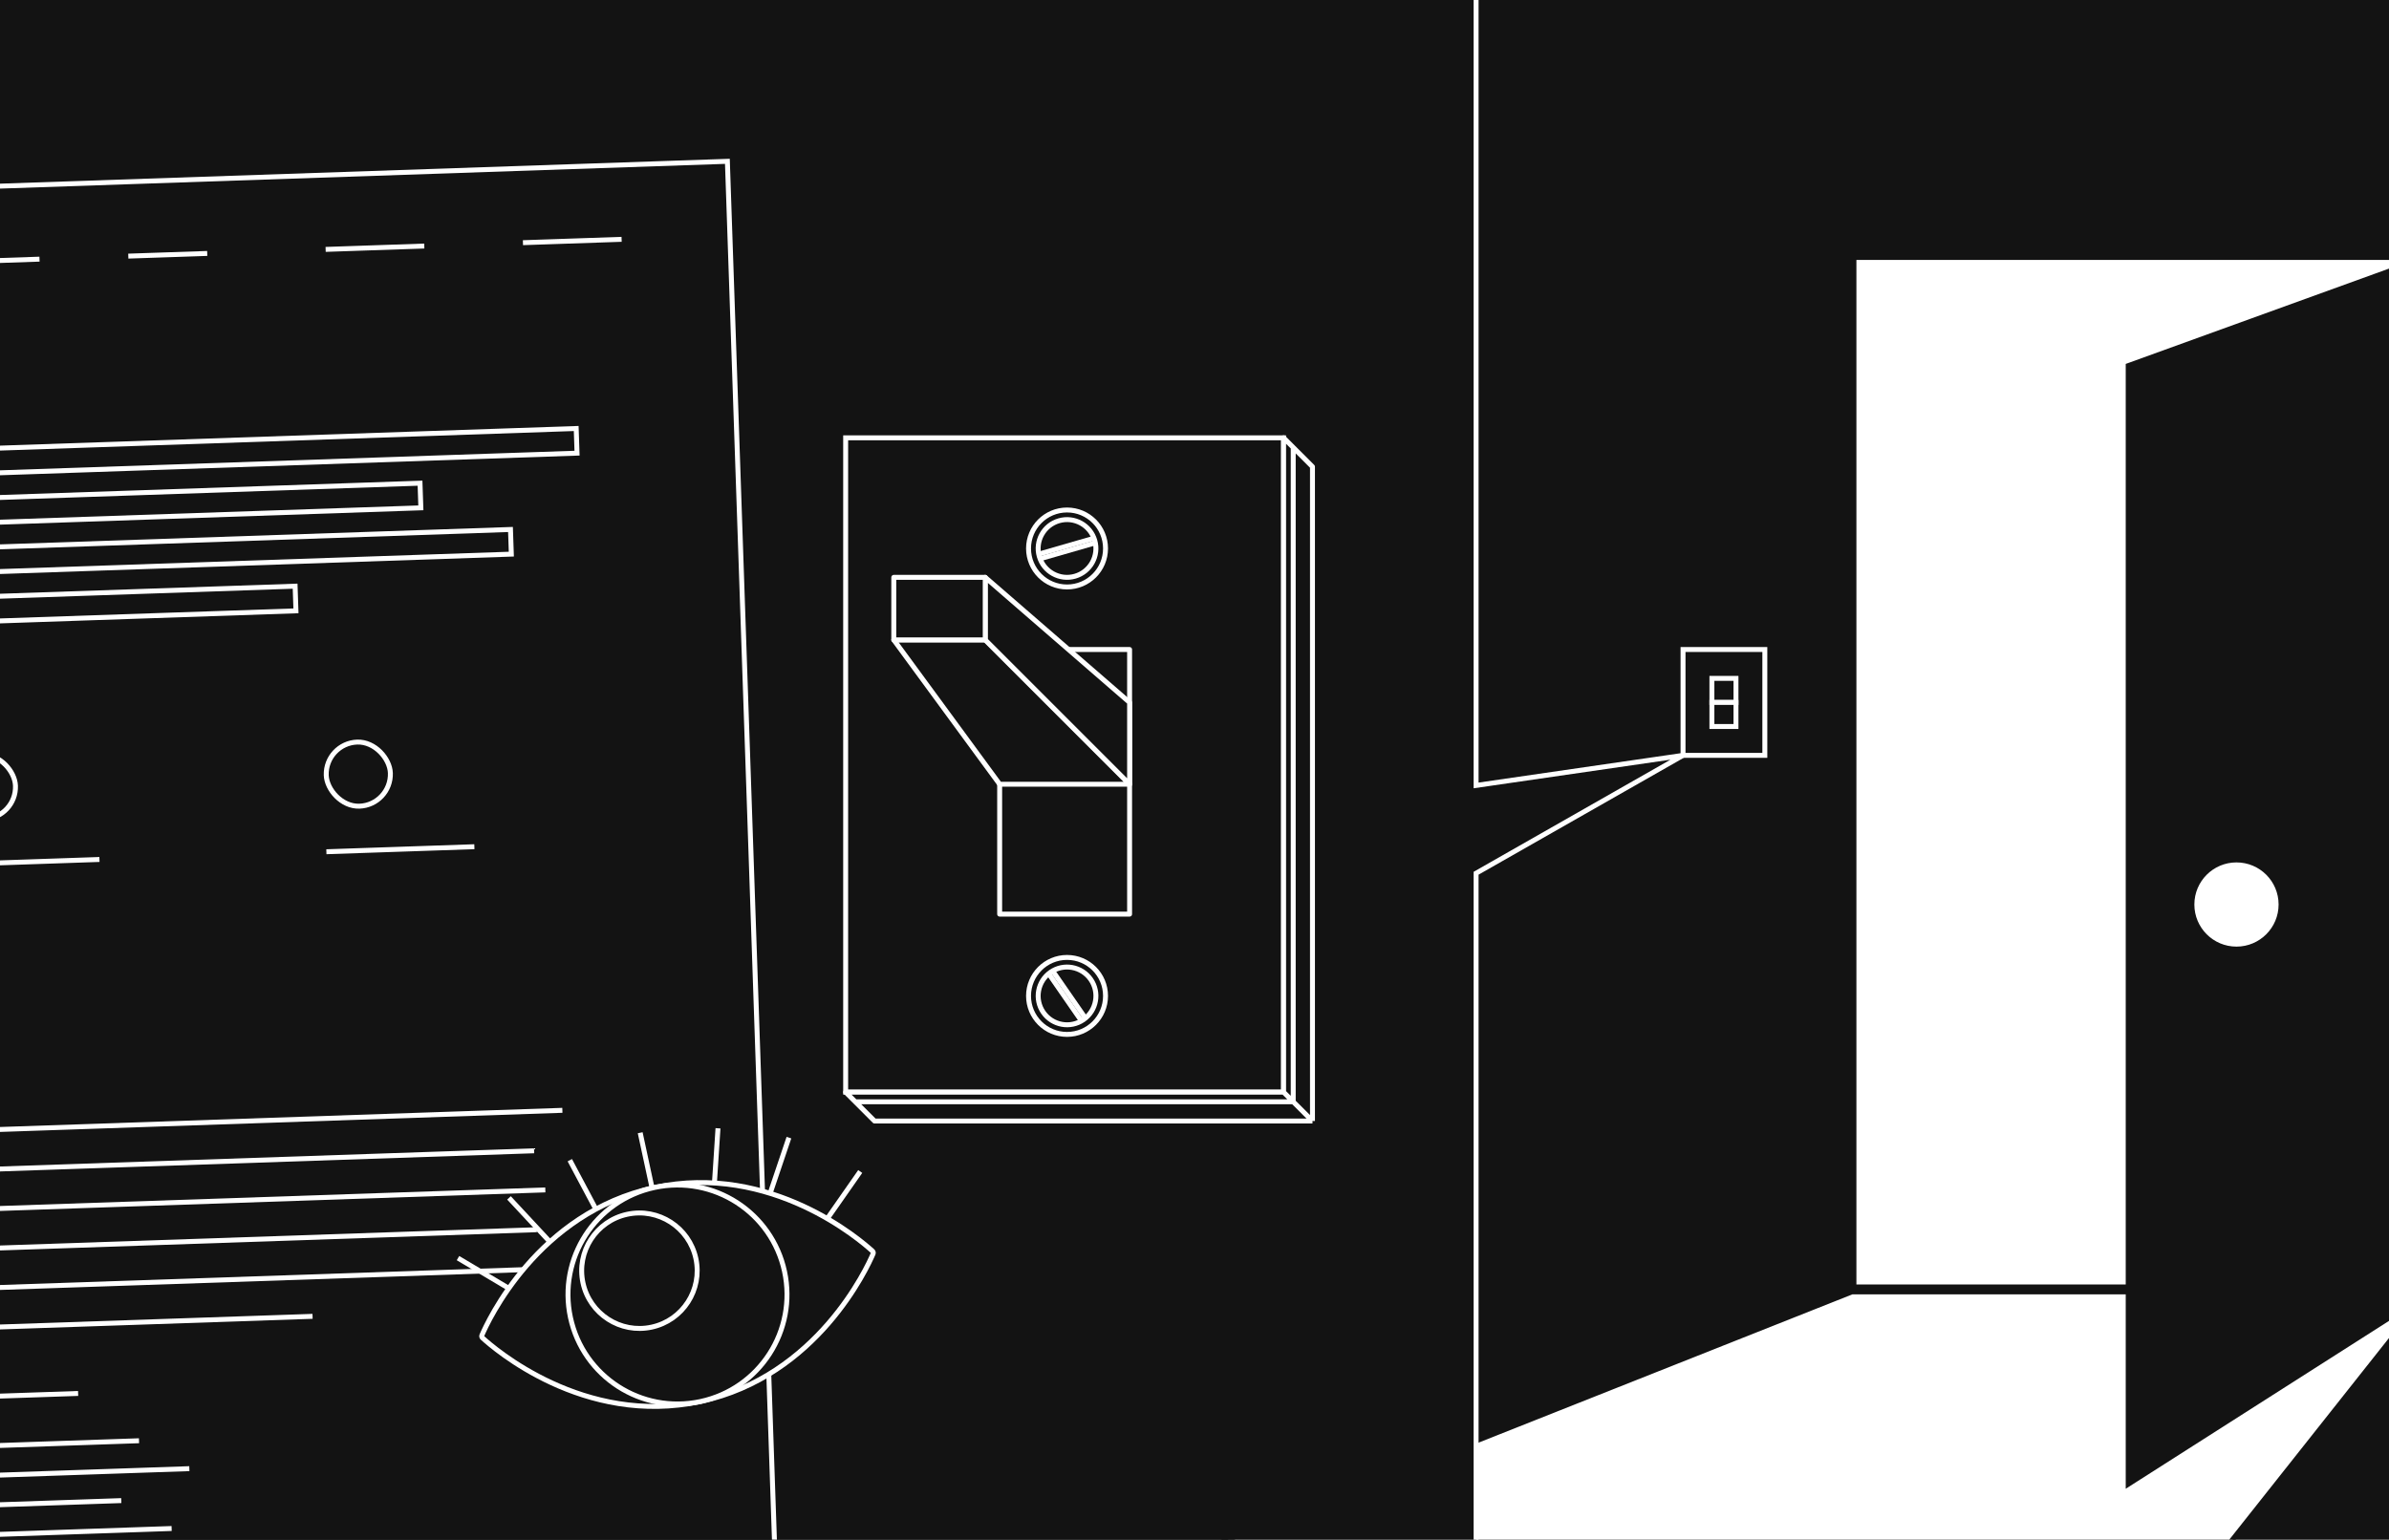 <svg width="242" height="156" viewBox="0 0 242 156" fill="none" xmlns="http://www.w3.org/2000/svg">
<rect x="0" y="0" width="242" height="156" fill="#808080" stroke="none"/>
<g clip-path="url(#clip0_2265_14491)">
<rect width="242" height="156" fill="#D3D3D3"/>
<g clip-path="url(#clip1_2265_14491)">
<rect width="384.15" height="156" transform="translate(-142)" fill="#131313"/>
<rect x="187.8" y="26.088" width="58.487" height="104.312" fill="white" stroke="#131313" stroke-width="0.5"/>
<path d="M246.02 130.9L213.022 172.569H82.582L187.597 130.9H246.02Z" fill="white" stroke="#131313" stroke-width="0.5"/>
<path d="M215.581 37.05L246.537 25.838V130.65L215.581 150.394V37.05Z" fill="#131313" stroke="#131313" stroke-width="0.5"/>
<circle cx="226.55" cy="91.65" r="4.388" fill="white" stroke="#131313" stroke-width="0.244"/>
<rect width="182.325" height="156" transform="matrix(-1 0 0 1 149.525 0)" fill="#131313"/>
<rect x="-94.942" y="22.099" width="168.723" height="265.422" transform="rotate(-1.954 -94.942 22.099)" fill="#131313" stroke="white" stroke-width="0.5"/>
<path d="M149.525 -4.144V79.584L170.488 76.537L149.525 88.481V163.312" stroke="white" stroke-width="0.5"/>
<rect x="170.487" y="65.812" width="8.287" height="10.725" fill="#131313" stroke="white" stroke-width="0.5"/>
<rect x="173.412" y="68.737" width="2.438" height="2.438" stroke="white" stroke-width="0.5"/>
<rect x="173.412" y="71.175" width="2.438" height="2.438" fill="#131313" stroke="white" stroke-width="0.5"/>
<rect x="85.663" y="44.362" width="44.362" height="66.3" fill="#131313" stroke="white" stroke-width="0.5"/>
<rect x="101.263" y="65.812" width="13.162" height="26.812" stroke="white" stroke-width="0.5" stroke-linejoin="round"/>
<path d="M90.538 64.837H99.801L114.426 79.462H101.263L90.538 64.837Z" fill="#131313" stroke="white" stroke-width="0.5" stroke-linejoin="round"/>
<path d="M99.801 58.5V64.838L114.426 79.463V71.175L99.801 58.5Z" fill="#131313" stroke="white" stroke-width="0.5" stroke-linejoin="round"/>
<path d="M99.801 58.5V64.838H90.538V58.5H99.801Z" fill="#131313" stroke="white" stroke-width="0.5" stroke-linejoin="round"/>
<path d="M85.663 110.663H130.026V44.362L131.001 45.337L132.951 47.288V113.588H88.588L86.638 111.638L85.663 110.663Z" fill="#131313"/>
<path d="M132.951 113.588V47.288L131.001 45.337M132.951 113.588H88.588L86.638 111.638M132.951 113.588L131.001 111.638M130.026 110.663H85.663L86.638 111.638M130.026 110.663V44.362L131.001 45.337M130.026 110.663L131.001 111.638M86.638 111.638H131.001M131.001 111.638V45.337" stroke="white" stroke-width="0.5" stroke-linejoin="round"/>
<circle cx="108.088" cy="100.912" r="3.9" stroke="white" stroke-width="0.5"/>
<circle cx="108.089" cy="100.912" r="2.925" transform="rotate(-34.718 108.089 100.912)" stroke="white" stroke-width="0.5"/>
<path d="M106.223 98.647L109.554 103.456" stroke="white" stroke-width="0.5"/>
<path d="M106.623 98.369L109.955 103.178" stroke="white" stroke-width="0.5"/>
<circle cx="108.088" cy="55.575" r="3.9" stroke="white" stroke-width="0.5"/>
<circle cx="108.088" cy="55.575" r="2.925" transform="rotate(73.926 108.088 55.575)" stroke="white" stroke-width="0.5"/>
<path d="M110.831 54.531L105.21 56.151" stroke="white" stroke-width="0.5"/>
<path d="M110.966 54.999L105.345 56.619" stroke="white" stroke-width="0.5"/>
<rect x="-6.871" y="26.503" width="10.75" height="0.25" transform="rotate(-1.95 -6.871 26.503)" fill="white" stroke="white" stroke-width="0.25"/>
<rect x="-4.796" y="87.467" width="14.75" height="0.25" transform="rotate(-1.95 -4.796 87.467)" fill="white" stroke="white" stroke-width="0.25"/>
<rect x="-3.877" y="114.451" width="60.75" height="0.25" transform="rotate(-1.95 -3.877 114.451)" fill="white" stroke="white" stroke-width="0.25"/>
<rect x="-3.741" y="118.449" width="57.75" height="0.25" transform="rotate(-1.95 -3.741 118.449)" fill="white" stroke="white" stroke-width="0.25"/>
<rect x="-3.605" y="122.447" width="58.75" height="0.25" transform="rotate(-1.95 -3.605 122.447)" fill="white" stroke="white" stroke-width="0.25"/>
<rect x="-3.468" y="126.445" width="57.75" height="0.25" transform="rotate(-1.95 -3.468 126.445)" fill="white" stroke="white" stroke-width="0.25"/>
<rect x="-3.333" y="130.442" width="62.75" height="0.25" transform="rotate(-1.95 -3.333 130.442)" fill="white" stroke="white" stroke-width="0.25"/>
<rect x="-3.197" y="134.44" width="34.75" height="0.25" transform="rotate(-1.95 -3.197 134.44)" fill="white" stroke="white" stroke-width="0.25"/>
<rect x="-2.959" y="141.436" width="10.75" height="0.25" transform="rotate(-1.95 -2.959 141.436)" fill="white" stroke="white" stroke-width="0.25"/>
<rect x="-2.788" y="146.433" width="16.75" height="0.25" transform="rotate(-1.95 -2.788 146.433)" fill="white" stroke="white" stroke-width="0.25"/>
<rect x="-2.686" y="149.431" width="21.75" height="0.25" transform="rotate(-1.95 -2.686 149.431)" fill="white" stroke="white" stroke-width="0.25"/>
<rect x="-2.585" y="152.43" width="14.75" height="0.25" transform="rotate(-1.95 -2.585 152.43)" fill="white" stroke="white" stroke-width="0.25"/>
<rect x="-2.481" y="155.428" width="19.75" height="0.25" transform="rotate(-1.95 -2.481 155.428)" fill="white" stroke="white" stroke-width="0.25"/>
<rect x="-5.04" y="76.594" width="6.5" height="6.5" rx="3.25" transform="rotate(-1.95 -5.04 76.594)" stroke="white" stroke-width="0.5"/>
<rect x="33.182" y="86.174" width="14.75" height="0.25" transform="rotate(-1.95 33.182 86.174)" fill="white" stroke="white" stroke-width="0.25"/>
<rect x="32.937" y="75.301" width="6.5" height="6.5" rx="3.25" transform="rotate(-1.95 32.937 75.301)" stroke="white" stroke-width="0.5"/>
<rect x="-6.095" y="45.612" width="64.5" height="2.5" transform="rotate(-1.95 -6.095 45.612)" stroke="white" stroke-width="0.5"/>
<rect x="-5.925" y="50.609" width="48.5" height="2.5" transform="rotate(-1.95 -5.925 50.609)" stroke="white" stroke-width="0.5"/>
<rect x="-5.755" y="55.606" width="57.5" height="2.5" transform="rotate(-1.95 -5.755 55.606)" stroke="white" stroke-width="0.5"/>
<rect x="-5.585" y="60.603" width="35.5" height="2.5" transform="rotate(-1.95 -5.585 60.603)" stroke="white" stroke-width="0.5"/>
<rect x="13.117" y="25.822" width="7.75" height="0.25" transform="rotate(-1.95 13.117 25.822)" fill="white" stroke="white" stroke-width="0.25"/>
<rect x="33.106" y="25.141" width="9.75" height="0.25" transform="rotate(-1.95 33.106 25.141)" fill="white" stroke="white" stroke-width="0.25"/>
<rect x="53.094" y="24.461" width="9.75" height="0.25" transform="rotate(-1.95 53.094 24.461)" fill="white" stroke="white" stroke-width="0.25"/>
<mask id="mask0_2265_14491" style="mask-type:alpha" maskUnits="userSpaceOnUse" x="42" y="104" width="53" height="54">
<rect x="42.275" y="114.152" width="44.362" height="44.362" transform="rotate(-12.153 42.275 114.152)" fill="white"/>
</mask>
<g mask="url(#mask0_2265_14491)">
<path d="M70.7 141.941L46.392 127.478" stroke="white" stroke-width="0.5"/>
<path d="M70.938 141.889L87.139 118.703" stroke="white" stroke-width="0.5"/>
<path d="M70.7 141.941L64.85 114.776" stroke="white" stroke-width="0.5"/>
<path d="M70.7 141.94L57.72 117.558" stroke="white" stroke-width="0.5"/>
<path d="M70.938 141.889L72.731 114.325" stroke="white" stroke-width="0.5"/>
<path d="M70.7 141.941L51.56 121.378" stroke="white" stroke-width="0.5"/>
<path d="M70.938 141.889L79.917 115.271" stroke="white" stroke-width="0.5"/>
<path d="M88.389 126.776C88.461 126.843 88.483 126.943 88.445 127.034C87.844 128.442 82.799 139.46 70.964 142.008C59.129 144.557 49.996 136.593 48.869 135.557C48.797 135.49 48.775 135.389 48.813 135.299C49.414 133.891 54.459 122.873 66.294 120.324C78.129 117.776 87.262 125.74 88.389 126.776Z" fill="#131313" stroke="white" stroke-width="0.5"/>
<circle cx="68.629" cy="131.166" r="11.091" transform="rotate(-12.153 68.629 131.166)" fill="#131313" stroke="white" stroke-width="0.5"/>
<circle cx="64.773" cy="128.755" r="5.85" transform="rotate(-12.153 64.773 128.755)" fill="#131313" stroke="white" stroke-width="0.5"/>
</g>
</g>
</g>
<defs>
<clipPath id="clip0_2265_14491">
<rect width="242" height="156" fill="white"/>
</clipPath>
<clipPath id="clip1_2265_14491">
<rect width="384.15" height="156" fill="white" transform="translate(-142)"/>
</clipPath>
</defs>
</svg>
